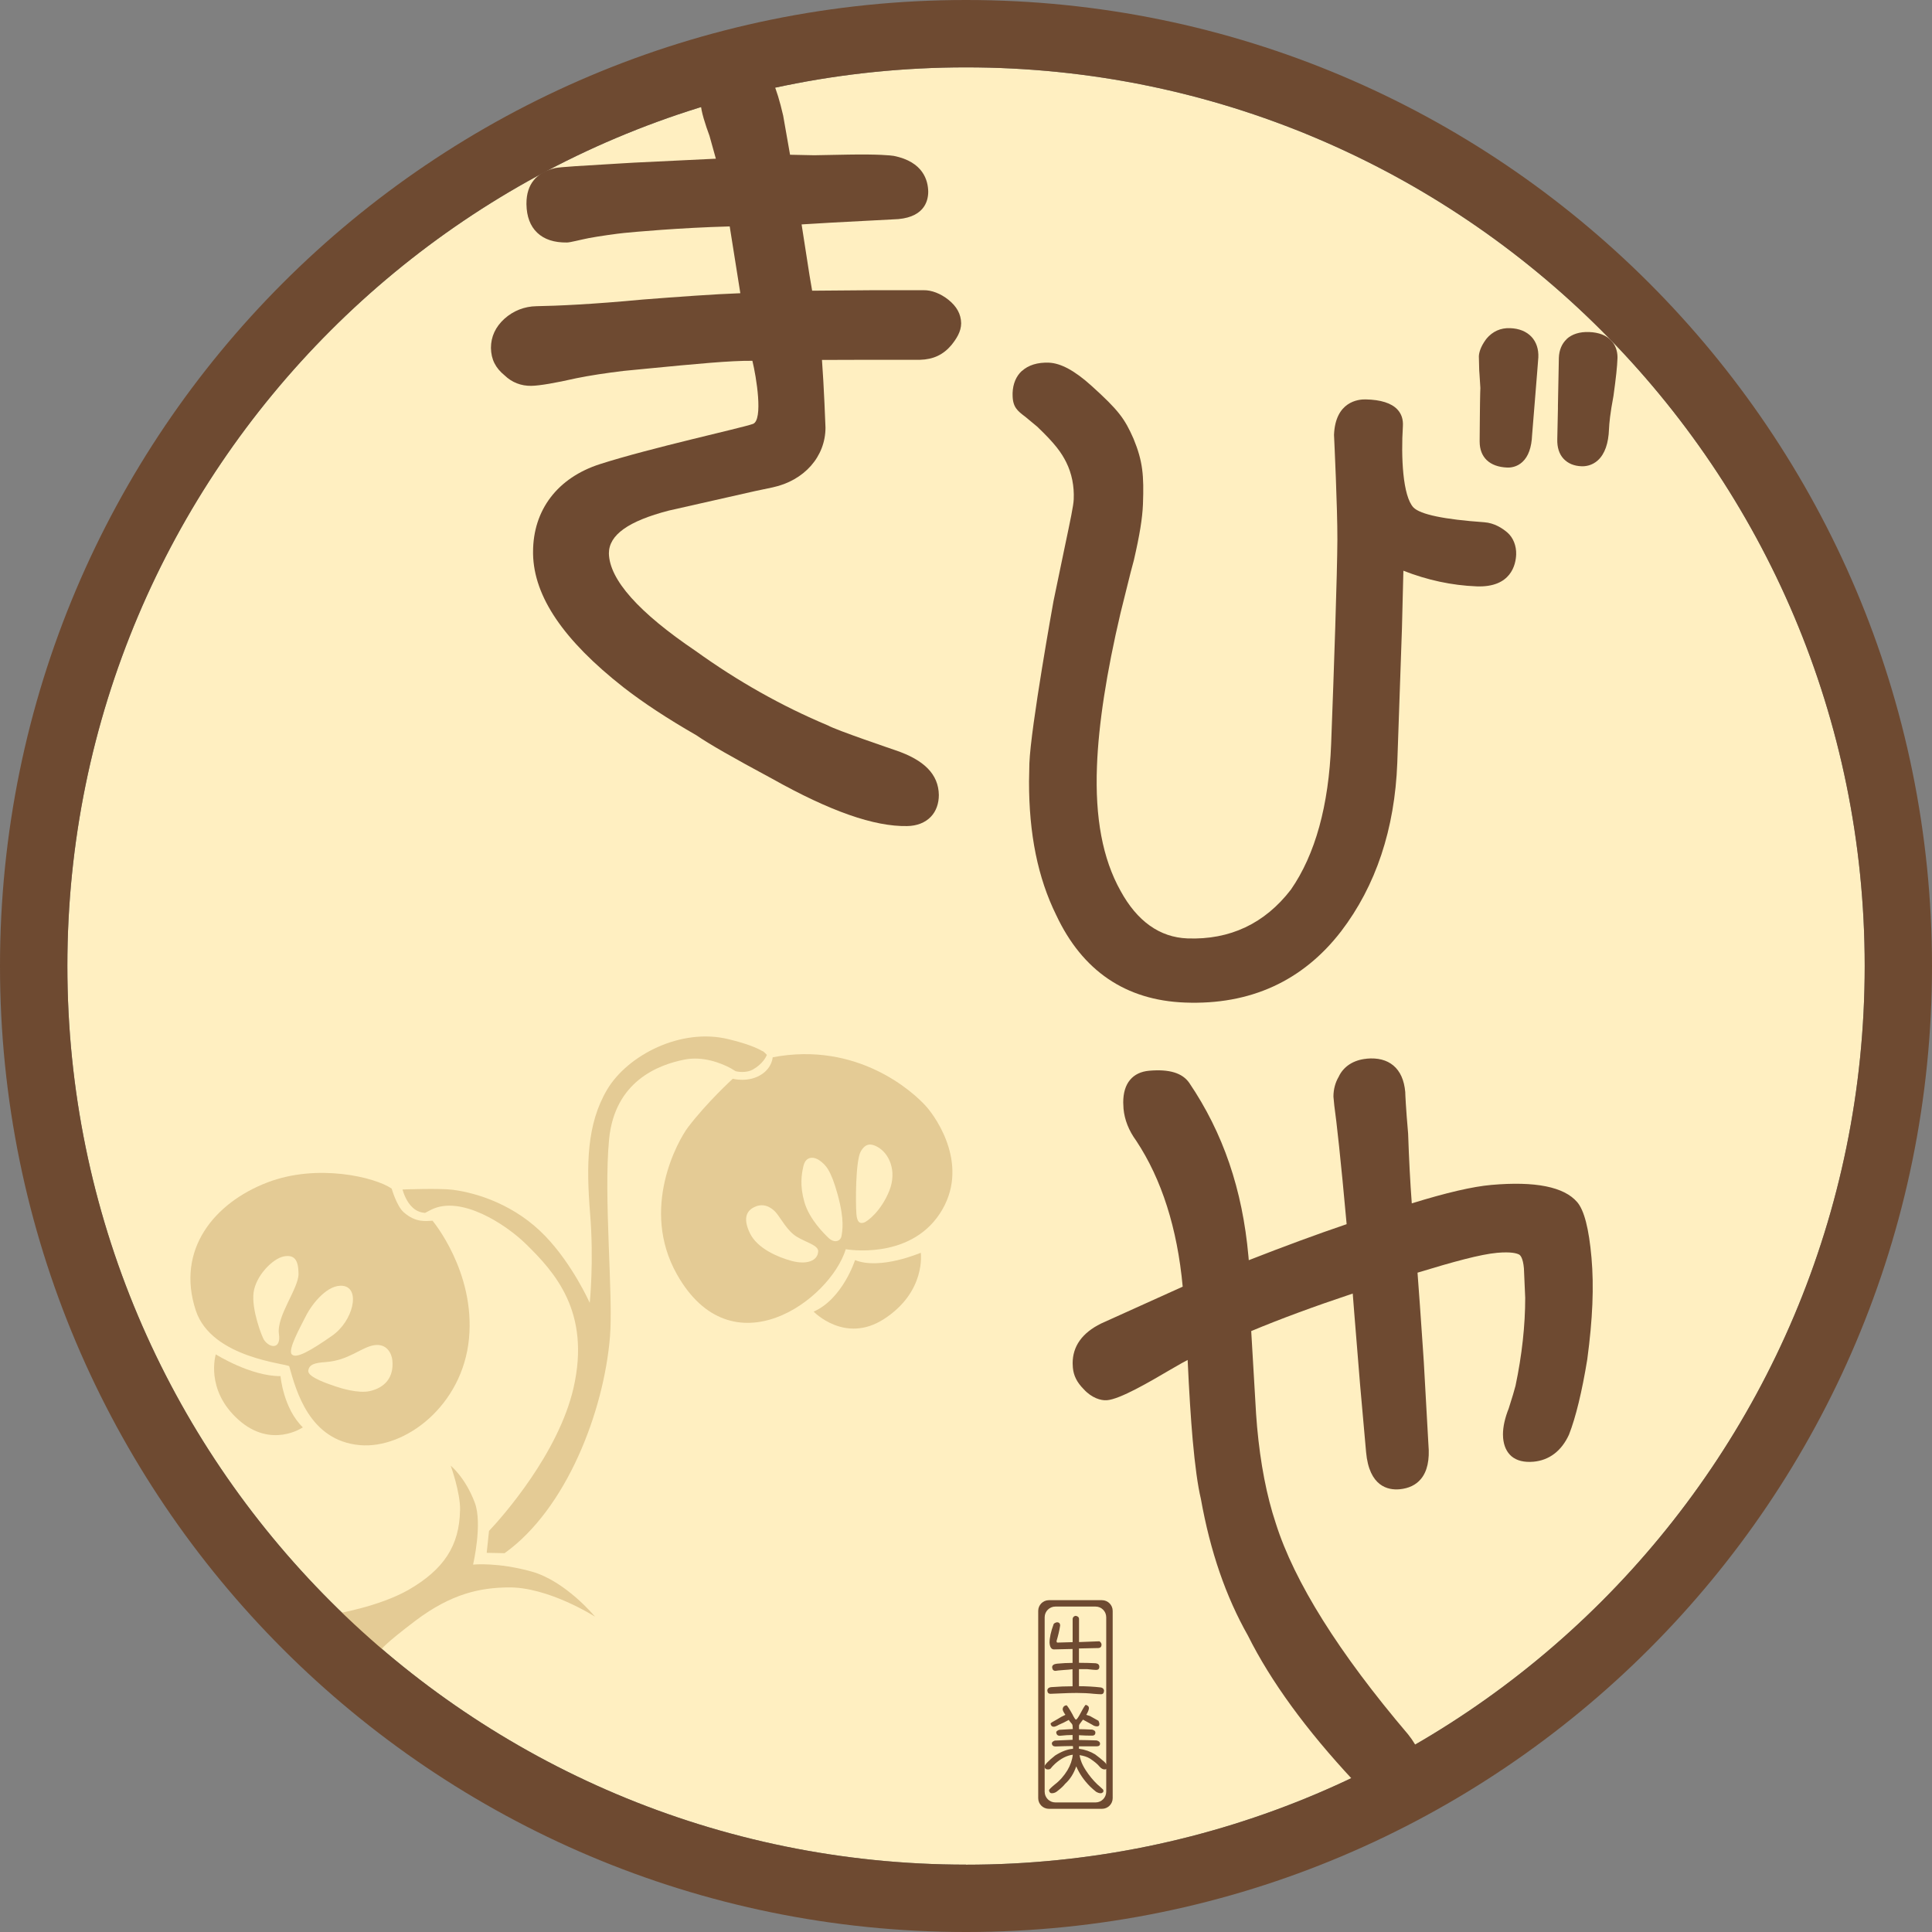<?xml version="1.0" encoding="UTF-8"?><svg id="b" xmlns="http://www.w3.org/2000/svg" viewBox="0 0 269.29 269.29"><rect x="0" y="0" width="269.29" height="269.29" fill="#808080" stroke="none"/><g id="c"><path d="m134.65,259.9c-69.18,0-125.26-56.08-125.26-125.26S65.47,9.39,134.65,9.39s125.26,56.08,125.26,125.26-56.08,125.26-125.26,125.26Z" style="fill:#ffefc1; stroke-width:0px;"/><path d="m102.46,9.02c-1.23.02-2.4.64-3.3,1.74-.97,1.03-1.49,2.26-1.49,3.54,0,.03,0,.06,0,.09.02,1.09.67,3.05,1.21,4.51,0,0,0-.01,0-.01,0,.01.11.39.9,3.23-.71.04-11.39.55-11.39.55.02,0-1.71.1-1.71.1-5.81.34-8.46.5-9.27.65-2.64.58-4.03,2.28-4.03,4.93,0,.07,0,.14,0,.14.03,1.7.53,3.02,1.49,3.94.98.94,2.38,1.4,4.16,1.37.45,0,1.9-.39,3.03-.61,1.35-.26,4.07-.64,4.94-.72,1.19-.12,7.77-.73,14.71-.91.05.34,1.38,8.69,1.48,9.31-3.64.13-8.66.5-13.58.88-7.07.67-11.97.88-14.84.93-1.67.03-3.21.63-4.46,1.75-1.25,1.14-1.88,2.5-1.88,4.07.03,1.61.64,2.79,1.9,3.82,1.01.98,2.31,1.49,3.74,1.46,1.14-.02,3.36-.4,6.26-1.06,1.87-.38,4.09-.72,6.58-1.02l3.19-.31c6.81-.66,11.77-1.14,14.77-1.1.55,2.23,1.54,8.28.07,8.8-1.61.58-14.23,3.33-21.31,5.6-5.92,1.9-9.33,6.39-9.33,12.24,0,.09,0,.18,0,.28.11,5.94,4.24,12.03,12.61,18.6,2.78,2.16,6.11,4.35,10.18,6.69,1.69,1.17,4.95,3.04,10.55,6.05,8.06,4.52,14.21,6.68,18.8,6.59,1.37-.02,2.51-.47,3.3-1.29.73-.76,1.12-1.82,1.12-3.05-.05-2.87-2.03-4.87-6.06-6.23-.08-.03-8.24-2.79-9.41-3.46-6.4-2.68-12.57-6.16-18.39-10.35-7.98-5.39-12.06-9.97-12.13-13.63h0c0-2.58,2.73-4.5,8.34-5.96l12.03-2.72,2.47-.52c4.4-.95,7.35-4.3,7.35-8.33,0-.13-.22-5.87-.49-9.43.59,0,6.56-.02,6.56-.02h7.11c1.84-.05,3.23-.7,4.37-2.05.67-.84,1.36-1.85,1.36-3.05-.03-1.28-.61-2.33-1.78-3.27-1.08-.86-2.34-1.35-3.46-1.33h-6.93s-7.34.06-8.6.07c-.07-.41-.37-2.17-.37-2.17,0,0-.88-5.64-1.1-7.07.57-.03,4.18-.25,4.18-.25l8.55-.45c4.28-.08,4.92-2.46,4.92-3.87-.03-1.56-.69-4.15-4.79-4.98-.43-.07-2.1-.25-6.31-.18l-4.8.09s-2.57-.06-3.36-.07c-.08-.45-.96-5.46-.96-5.46-.48-2.07-.93-3.53-1.36-4.48-1.2-1.78-3.04-2.68-5.34-2.63Z" style="fill:#6e4a31; stroke-width:0px;"/><path d="m207.2,47.21l-.09.11c-.78,1.07-.96,1.87-.98,2.35l.05,1.96s.04.55.04.55c0,0,.11,1.78.12,1.9-.02.36-.03.95-.05,2.08l-.02,1.76-.03,3.37s0,.23,0,.25c0,2.21,1.39,3.53,3.83,3.63.46.02,1.36-.06,2.13-.78.83-.76,1.28-2.03,1.35-3.75,0,0,.44-5.43.44-5.43l.28-3.47.15-1.93c.05-1.15-.28-2.13-.94-2.85-.7-.75-1.73-1.18-3-1.22-1.31-.05-2.42.44-3.29,1.47Zm11.18.05h0c-.69.64-1.06,1.54-1.1,2.61l-.13,6.68c0,.08,0,.41,0,.41,0,0-.09,4.26-.09,4.26-.03,1.14.26,2.07.88,2.73.61.65,1.45,1,2.5,1.04.5.02,1.46-.07,2.3-.85.94-.87,1.46-2.34,1.53-4.35.03-.76.16-2.18.62-4.59.35-2.53.52-4.1.56-5.25.02-.55-.06-1.61-.86-2.47-.7-.75-1.74-1.15-3.1-1.2-1.3-.05-2.38.29-3.13.98Zm-75.94,4.43h0c-.81.75-1.25,1.79-1.3,3.08v.25c0,1.73.67,2.24,1.78,3.08l1.64,1.36c2.52,2.4,3.39,3.64,4.06,4.98.77,1.56,1.12,3.3,1.04,5.16-.04.9-.43,2.73-1.27,6.73l-1.55,7.46c-.03.18-3.17,17.54-3.36,22.6,0,.03-.05,2.53-.05,2.53-.01,7.34,1.23,13.43,3.78,18.61,3.65,7.79,9.69,11.9,17.96,12.21,9.08.35,16.41-2.99,21.76-9.93,4.85-6.35,7.48-14.26,7.83-23.49l.65-18.76s.18-7.3.2-8.01c3.36,1.31,6.71,2.04,10.21,2.18,4.81.18,5.46-3.05,5.51-4.45.04-1.21-.42-2.35-1.21-3.04-.69-.6-1.82-1.35-3.26-1.45-5.56-.39-8.87-1.08-9.84-2.05-1.51-1.59-1.75-7.09-1.48-11.32.06-.96-.19-1.72-.75-2.33-.83-.9-2.33-1.38-4.46-1.42-.98-.02-4.21.28-4.39,4.95.05,1.07.48,10.12.47,14.58-.02,4.74-.48,18.32-.87,28.5-.33,8.57-2.21,15.4-5.61,20.3-3.64,4.73-8.49,7.02-14.42,6.8-3.87-.15-7.01-2.39-9.33-6.64-2.49-4.46-3.56-10.15-3.28-17.39.22-5.83,1.33-13.02,3.29-21.35l1.4-5.63.45-1.69c.81-3.51,1.19-5.84,1.27-7.81.15-4.02-.02-6-1.31-9.13-1.23-2.79-2.05-3.95-5.9-7.42-2.31-2.08-4.24-3.12-5.9-3.19-1.57-.06-2.87.34-3.76,1.16Z" style="fill:#6e4a31; stroke-width:0px;"/><path d="m190.49,147.57h0c-1.82.16-3.24,1.08-3.9,2.52-.47.79-.73,1.75-.73,2.76l.12,1.25c.3,2.1.91,7.54,1.72,16.53-4.21,1.43-8.68,3.08-13.64,5.02-.03-.27-.05-.57-.05-.57-.83-9.28-3.53-17.18-8.25-24.15-.96-1.38-2.78-1.93-5.57-1.69-1.15.1-2.06.53-2.68,1.28-.63.75-.95,1.81-.95,3.15l.04.86c.14,1.54.73,3.05,1.77,4.47,3.55,5.36,5.73,12.21,6.48,20.34-.39.18-11.38,5.14-11.38,5.14-2.63,1.3-3.96,3.16-3.96,5.54l.03.6c.1,1.12.56,2.05,1.51,3.01,1.11,1.22,2.39,1.6,3.22,1.54,1.82-.12,6-2.58,8.76-4.2l1.65-.95s.48-.26.86-.46c.2,4.39.44,8.14.7,11.12.33,3.66.71,6.43,1.14,8.22,1.32,7.38,3.48,13.63,6.57,19.09,3.15,6.32,8.1,13.12,14.7,20.19,1.73,1.88,3.64,2.82,5.4,2.66,1.62-.14,2.82-.68,3.58-1.58.69-.83.84-1.52.87-2.56,0-.02,0-.04,0-.06,0-1.06-.82-3.14-2.22-4.88-9.67-11.37-15.88-21.28-18.46-29.45-1.27-3.81-2.14-8.32-2.6-13.41l-.14-1.8s-.59-10.04-.68-11.57c4.09-1.71,8.73-3.42,14.15-5.23.05.58.21,2.69.21,2.69t.81,9.96s0-.01.84,9.44c.43,4.84,3.1,5.33,4.66,5.19,1.28-.12,2.28-.59,2.98-1.43.89-1.06,1.24-2.68,1.05-4.8l-.64-11.45s-.11-1.66-.11-1.66l-.43-6.21s-.28-3.92-.34-4.64c4.96-1.51,8.76-2.56,11.12-2.77,1.95-.17,2.74.08,3.05.25.15.09.53.44.66,1.91l.18,4.12c0,3.85-.45,7.97-1.35,12.25l-.34,1.21s-.61,1.96-.61,1.96c-.53,1.33-.8,2.55-.8,3.61l.02.5c.1,1.12.5,1.98,1.18,2.56.73.61,1.76.86,3.05.75,2.2-.2,3.91-1.5,4.95-3.77.94-2.39,1.82-6.01,2.55-10.49.76-5.66.94-10.16.59-14.17-.36-4.08-1.02-6.62-2-7.76-1.83-2.13-5.85-2.93-11.96-2.39-2.62.23-6.27,1.08-11.09,2.57-.22-2.87-.39-6.21-.51-9.72-.32-3.64-.4-5.59-.4-5.8-.15-1.66-.7-2.89-1.65-3.69-.93-.78-2.18-1.1-3.72-.96Z" style="fill:#6e4a31; stroke-width:0px;"/><path d="m153.6,223.04h-7.4c-.82,0-1.49.67-1.49,1.49v26.11c0,.82.67,1.48,1.49,1.48h7.4c.82,0,1.49-.67,1.49-1.48v-26.11c0-.82-.67-1.49-1.49-1.49Zm.59,26.7c0,.82-.67,1.49-1.48,1.49h-5.61c-.82,0-1.49-.67-1.49-1.49v-24.32c0-.82.67-1.49,1.49-1.49h5.61c.82,0,1.48.67,1.48,1.49v24.32Z" style="fill:#6e4a31; stroke-width:0px;"/><path d="m149.52,229.84l-2.61.06c-.37,0-.58-.31-.62-.94,0-.67.18-1.53.58-2.61.1-.11.25-.19.45-.23.3,0,.45.16.45.45-.11.71-.28,1.42-.5,2.15,0,.16.04.23.13.23l2.11-.06v-3.27c.04-.23.18-.35.41-.4.31.04.48.2.48.45v3.21l2.83-.11c.17.09.27.23.31.44,0,.3-.14.47-.4.5l-2.75.06v2c.93,0,1.7.03,2.32.06.34.04.52.21.52.49,0,.3-.15.44-.45.44-.14,0-.57-.03-1.27-.11h-1.12v2.38c1.02,0,2.03.06,3.03.17.25.04.41.17.47.4,0,.37-.14.55-.43.55-.24,0-.57-.03-.99-.06-.74-.08-1.53-.12-2.38-.12-.68,0-1.42.02-2.21.06-.75.03-1.25.06-1.47.06-.26,0-.4-.15-.43-.45.01-.32.26-.49.71-.49.91-.07,1.84-.11,2.81-.11,0-.76-.01-1.56-.01-2.38-.31.04-.71.09-1.19.11-.62.04-1.01.09-1.18.12-.28,0-.44-.16-.47-.5,0-.28.23-.45.68-.5.75-.07,1.47-.11,2.17-.11v-1.94Z" style="fill:#6e4a31; stroke-width:0px;"/><path d="m149.49,243.37c-.69,0-1.49.03-2.36.06-.31,0-.5-.14-.52-.44,0-.14.13-.27.41-.38.54-.03,1.38-.07,2.48-.11v-.67c-.52,0-1.12.04-1.77.11-.31,0-.48-.16-.51-.49,0-.11.13-.23.41-.34.41-.03,1.05-.07,1.9-.11l-.03-.44c0-.14-.07-.27-.18-.38-.14-.14-.25-.29-.35-.45-.49.27-.95.5-1.37.67-.34.2-.58.28-.72.28-.25,0-.4-.14-.45-.44,0-.07.31-.27.95-.61.35-.23.72-.43,1.12-.61-.26-.37-.38-.62-.38-.78.03-.33.21-.51.55-.55.11.09.38.48.79,1.22.26.53.43.78.51.78.11,0,.35-.33.7-1.01.37-.69.59-1.05.68-1.05.28.09.43.23.43.44,0,.22-.13.55-.37.95.16.04.32.1.5.16.48.27.88.49,1.2.67.09.19.13.34.13.45,0,.23-.11.33-.34.33-.21,0-.44-.07-.66-.23-.38-.21-.81-.45-1.29-.71-.11.14-.24.31-.38.5-.11.14-.17.26-.17.33v.5c.51,0,1.12.03,1.83.06.3.08.45.21.45.4,0,.3-.16.44-.45.44-.54,0-1.15-.01-1.84-.06v.67c.7,0,1.52.03,2.47.06.31.09.47.23.47.44,0,.26-.16.38-.47.38h-2.47v.34c.84.11,1.59.38,2.25.78.45.34.89.68,1.3,1.05.25.26.4.48.4.67,0,.26-.13.38-.38.38-.24,0-.47-.13-.69-.38-.27-.34-.71-.71-1.33-1.12-.41-.26-.91-.41-1.47-.49.04.22.1.47.18.72.14.45.38.91.69,1.39.48.74,1.02,1.4,1.63,1.98.18.16.37.31.57.51.17.14.26.24.26.33,0,.18-.04.28-.13.28-.04.06-.13.1-.25.1-.2,0-.41-.07-.65-.21-.28-.23-.57-.47-.82-.72-.88-.88-1.52-1.83-1.94-2.82-.34.99-.85,1.81-1.54,2.43-.27.34-.6.64-.99.94-.27.25-.55.38-.85.38-.14,0-.24-.04-.28-.1-.08-.09-.13-.2-.13-.34.04-.11.31-.38.8-.78.71-.54,1.29-1.21,1.76-1.98.41-.69.67-1.42.75-2.17-.84.11-1.66.53-2.48,1.27-.25.23-.44.44-.57.61-.06.11-.2.17-.43.17-.27,0-.42-.13-.47-.38.01-.25.51-.78,1.49-1.56.92-.58,1.76-.89,2.49-.93v-.34Z" style="fill:#6e4a31; stroke-width:0px;"/><path d="m64.13,210.52c.05-2.49-1.31-6.23-1.31-6.23,0,0,2.05,1.65,3.37,5.19,1.08,2.9-.25,8.6-.25,8.6,0,0,3.4-.36,8.16.97,4.76,1.33,8.84,6.29,8.84,6.29,0,0-6.57-4.21-12.2-4.08-3.74.06-7.76.81-12.83,4.64-4.3,3.25-4.7,3.94-4.7,3.94,0,0-5.22-1.86-6.56-4.87,0,0,6.13-1,10.29-3.37,4.94-2.85,7.09-6.17,7.18-11.06Z" style="fill:#e4cb95; stroke-width:0px;"/><path d="m40.32,190.46c.94,3.31,2.76,10.35,9.85,10.97,6.35.55,14.32-5.55,15.2-14.86.89-9.31-5.08-16.42-5.08-16.42-.83.02-2.31.35-4.04-1.2-.96-.86-1.66-3.28-1.66-3.28-2.29-1.58-10.32-3.55-17.34-.85-7.39,2.84-12.75,9.36-9.96,17.84,2.22,6.73,12.93,7.4,13.04,7.79Zm5.09-.61c3.2-.23,4.91-2.05,6.73-2.35,1.77-.28,2.46,1.15,2.55,2.12.23,2.41-1.09,3.82-3.16,4.28-1.6.35-4.04-.41-4.74-.65-.7-.25-3.95-1.25-3.82-2.2.12-.89.92-1.09,2.43-1.2Zm-4.74-1.07c-.58-.63,1.12-3.67,1.95-5.32.92-1.83,3.13-4.52,5.2-4.23,2.48.34,1.4,4.94-1.56,6.97-2.96,2.07-5,3.23-5.58,2.58Zm-5.32-8.65c.33-2.35,2.69-4.73,4.23-5.01,1.54-.28,2.01.61,2.03,2.42.03,2.04-3.1,5.9-2.73,8.41.31,2.11-1.25,2.02-2.08.81-.28-.41-1.78-4.26-1.45-6.63Z" style="fill:#e4cb95; stroke-width:0px;"/><path d="m30.07,188.77s4.86,3.07,9.03,3.04c0,0,.38,4.49,3.11,7.14,0,0-4.38,3.04-8.96-1.05-4.71-4.19-3.17-9.12-3.17-9.12Z" style="fill:#e4cb95; stroke-width:0px;"/><path d="m95.9,157.12c-1.39,1.84-6.71,11.3-1.56,20.48,7.67,13.65,21.34,3.65,23.55-3.48,0,0,8.78,1.59,13.1-4.95,4.31-6.55-.47-13.33-1.83-14.88-1.83-2.09-9.64-9.18-21.46-6.92,0,0-.06,1.36-1.47,2.33-1.84,1.27-4.09.66-4.09.66,0,0-3.57,3.25-6.24,6.76Zm23.47,12.1c-.12-1.46-.14-7.45.62-8.75.7-1.21,1.51-1.05,2.3-.62,1.6.86,2.79,3.32,1.66,6.14-1.14,2.81-3.02,4.27-3.57,4.43-.55.17-.92-.09-1.01-1.2Zm-7.25-1.67c-.66-2.31-.4-3.89-.13-5.04.34-1.46,1.57-1.29,2.32-.71.75.58,1.48,1.18,2.46,4.75.97,3.56.64,5.02.51,5.79-.08.52-.9,1.15-1.94.07-.34-.35-2.5-2.38-3.22-4.86Zm-6.71.58c1.36-.48,2.39.43,2.83.98.61.74,1.51,2.47,2.8,3.26,1.27.79,3.04,1.19,3,2.05-.06,1.34-1.62,1.89-3.71,1.33-1.78-.48-4.77-1.69-5.81-3.87-1.05-2.18-.4-3.28.89-3.74Z" style="fill:#e4cb95; stroke-width:0px;"/><path d="m119.19,175.64c3.53,1.41,9.15-1.03,9.15-1.03,0,0,.78,5.43-5.14,9.25-5.43,3.5-9.79-1.04-9.79-1.04,4.05-1.79,5.77-7.18,5.77-7.18Z" style="fill:#e4cb95; stroke-width:0px;"/><path d="m102.51,149.32s0,0,.02.01c0,0,0,0-.02-.01h0Z" style="fill:#e4cb95; stroke-width:0px;"/><path d="m106.28,146.52c-.71-.43-2.07-1.03-4.77-1.68-6.59-1.61-14.03,2.22-16.89,7.04-2.85,4.82-2.91,10.5-2.37,17.26.55,6.76-.05,12.46-.05,12.46,0,0-2.36-5.32-6.19-9.3-4.15-4.33-9.45-6.02-12.89-6.46-1.8-.24-6.92-.05-7.02-.04.18.61.59,1.75,1.39,2.49.59.57,1.25.73,1.75.77.24-.12.51-.26.85-.44,4.11-2.07,10.35,1.98,13.21,4.77,4.01,3.93,9.08,9.47,6.63,20.11-2.09,9.02-9.76,17.77-11.77,19.89l-.32,3.05,2.49.05c8.63-6.17,13.83-19.73,14.69-30.15.48-5.83-.91-19.49-.12-27.56.79-8.07,6.85-10.37,10.51-11.09,2.56-.51,5.09.48,6.43,1.2.07.04.42.26.68.41,0,0,.01,0,.02.01.11.03,1.42.34,2.44-.26,1.3-.74,1.79-1.71,1.91-2.01-.02-.02-.34-.39-.6-.55Z" style="fill:#e4cb95; stroke-width:0px;"/><path d="m134.65,0C60.28,0,0,60.28,0,134.65s60.28,134.64,134.65,134.64,134.64-60.28,134.64-134.64S209.01,0,134.65,0Zm0,259.9c-69.18,0-125.26-56.08-125.26-125.26S65.47,9.39,134.65,9.39s125.26,56.08,125.26,125.26-56.08,125.26-125.26,125.26Z" style="fill:#6e4a31; stroke-width:0px;"/></g></svg>
